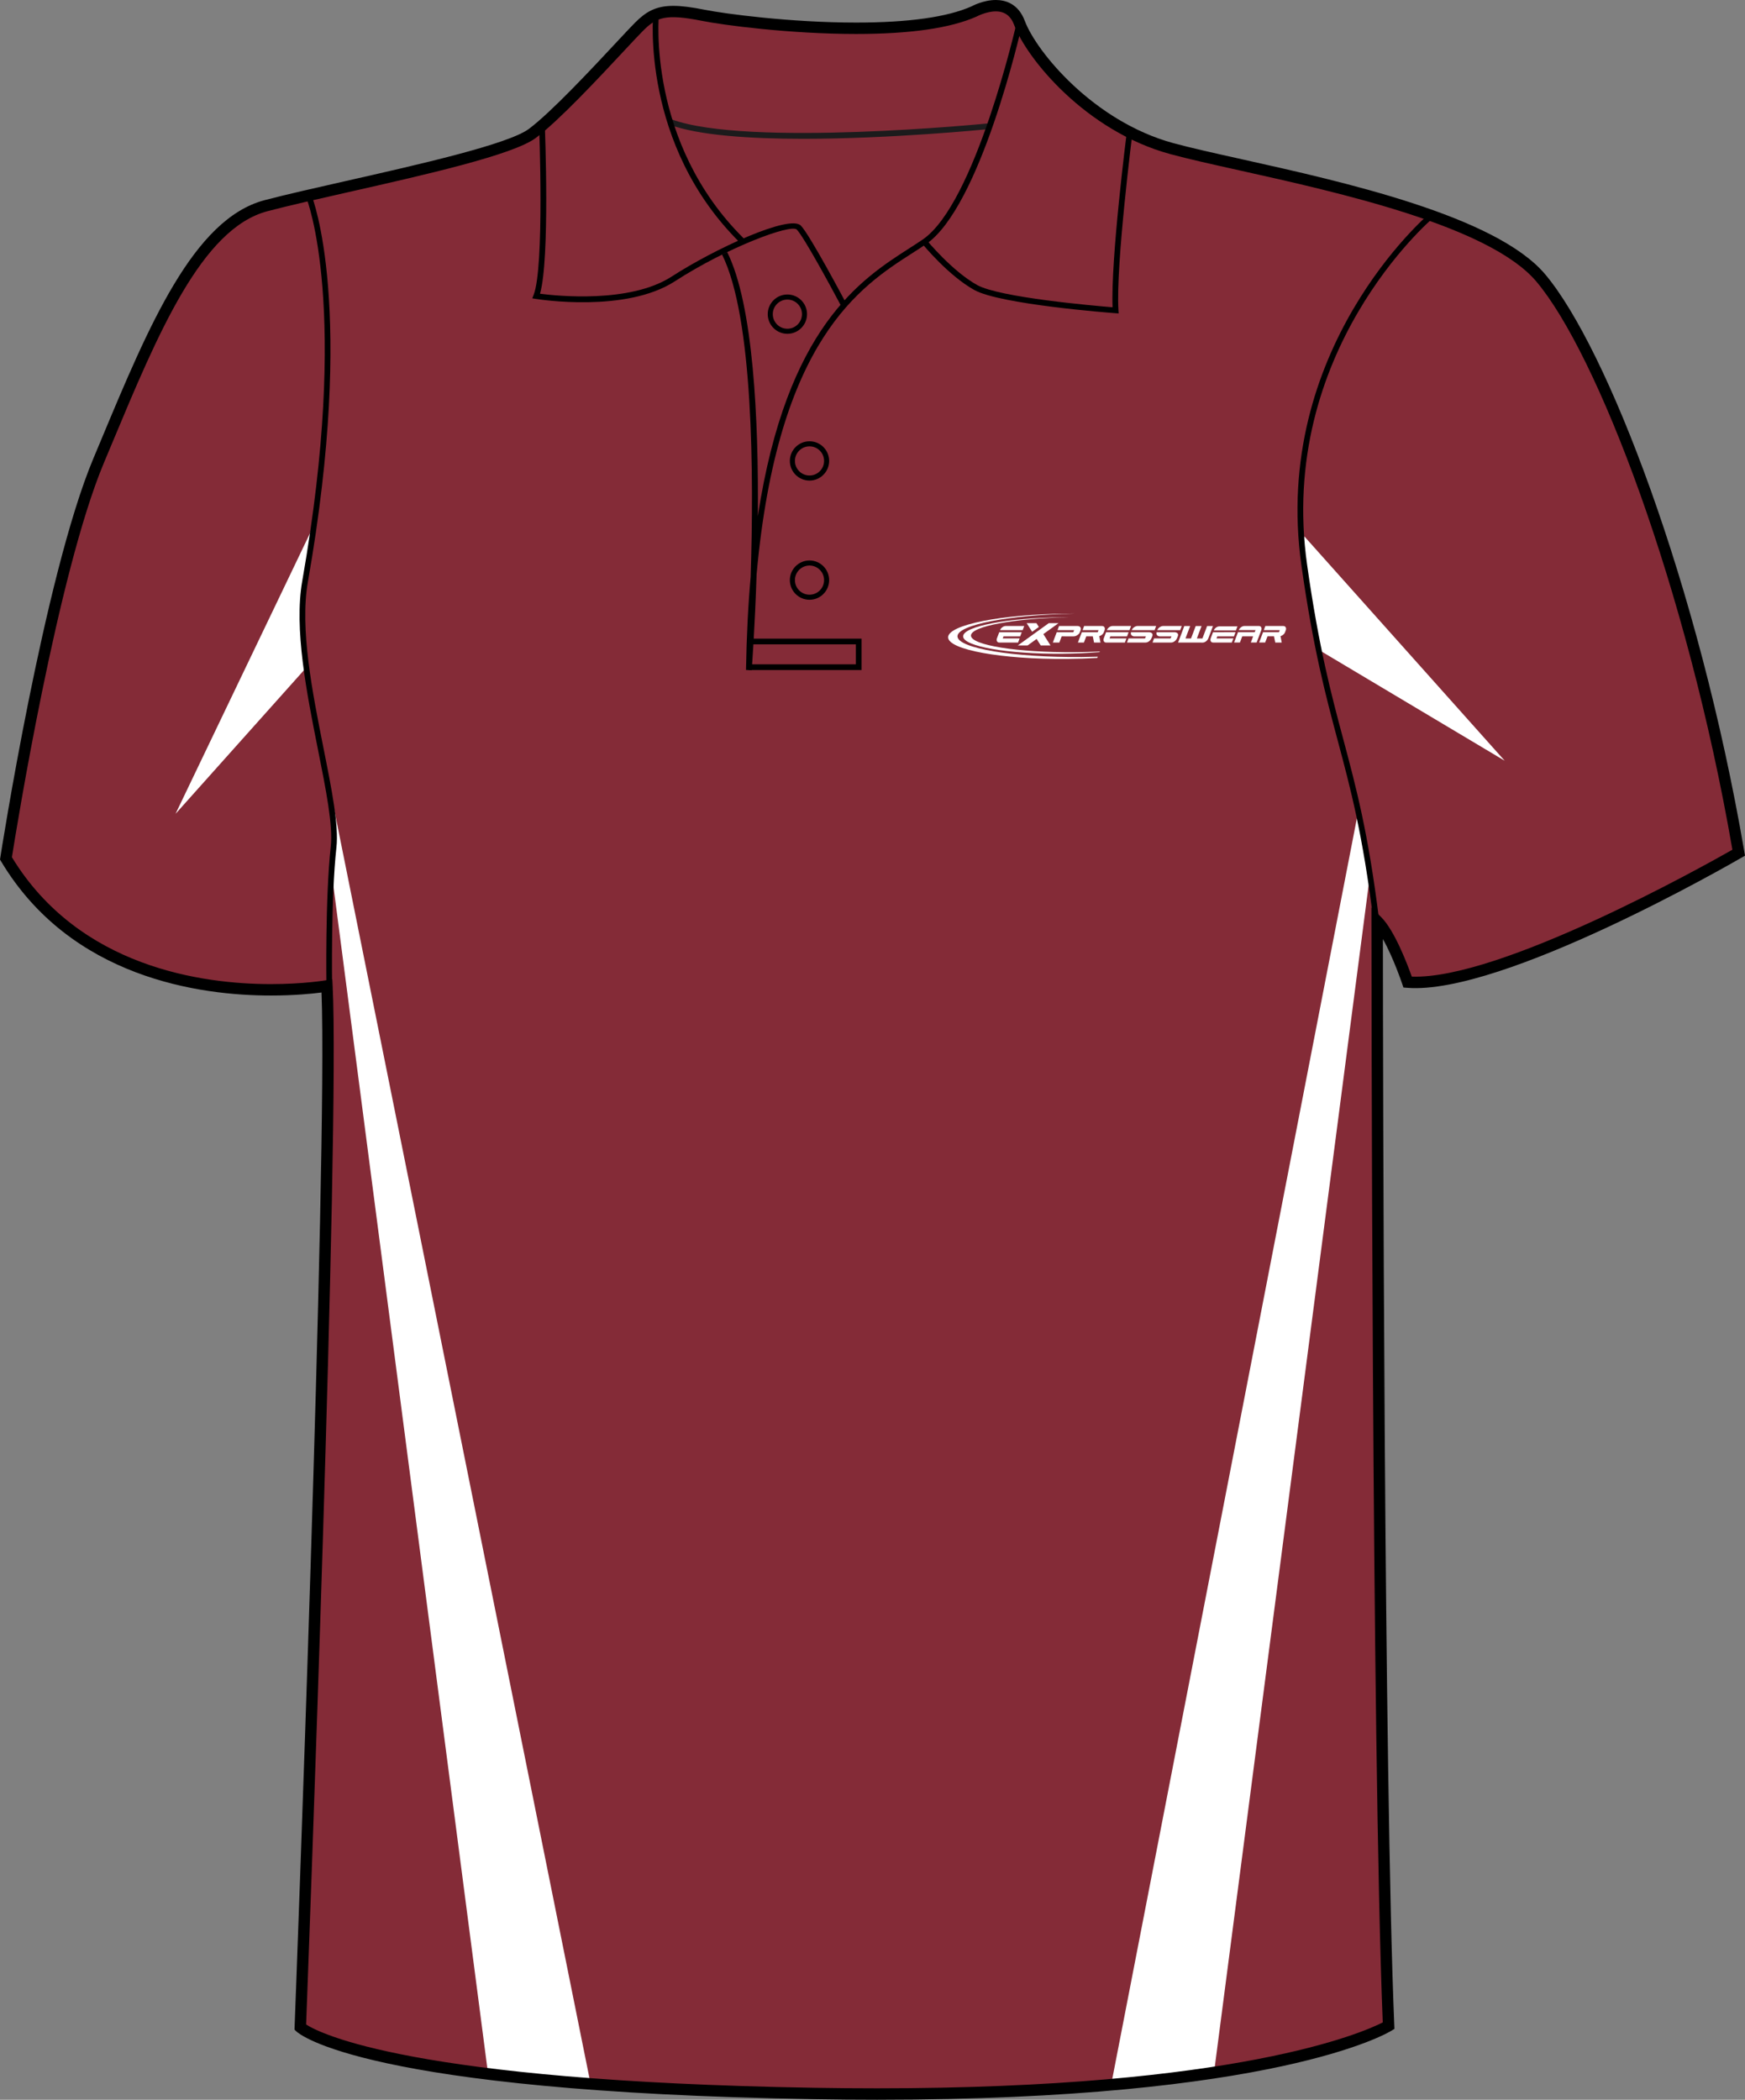 <?xml version="1.0" encoding="utf-8"?>
<!-- Generator: Adobe Illustrator 15.1.0, SVG Export Plug-In . SVG Version: 6.00 Build 0)  -->
<!DOCTYPE svg PUBLIC "-//W3C//DTD SVG 1.1//EN" "http://www.w3.org/Graphics/SVG/1.1/DTD/svg11.dtd">
<svg version="1.1" id="Layer_1" xmlns="http://www.w3.org/2000/svg" xmlns:xlink="http://www.w3.org/1999/xlink" x="0px" y="0px"
	 width="664.976px" height="800.002px" viewBox="0 0 664.976 800.002" enable-background="new 0 0 664.976 800.002"
	 xml:space="preserve">
<rect x="0" y="0" width="664.976" height="800.002" fill="#808080" stroke="none"/>
<g id="front">
	<path id="primary" fill="#842B37" d="M123.61,376.565c0,0-90.335,9.723-122.319-48.589c0,0,16.462-106.569,35.313-151.524
		c18.852-44.954,36.25-89.912,63.806-97.16c27.554-7.25,89.909-18.851,101.506-27.549c11.603-8.702,34.803-34.804,40.604-40.603
		c5.802-5.801,10.154-7.255,24.65-4.353c14.502,2.9,76.859,10.154,102.96-1.448c0,0,13.055-7.251,17.402,4.349
		c4.35,11.601,26.102,39.153,58.002,47.853c31.904,8.702,117.451,21.751,140.66,49.303c23.207,27.552,58.01,117.461,75.406,218.968
		c0,0-89.91,52.203-126.156,49.303c0,0-5.809-17.399-11.607-23.201c0,0,0,316.418,4.354,420.83c0,0-46.4,28.711-218.959,25.809
		c-172.565-2.901-195.768-25.231-195.768-25.231S126.51,433.125,123.61,376.565z"/>
	<g id="secondary">
		<path fill="#FFFFFF" d="M119.761,199.77L66.89,310.081l49.605-55.482C116.496,254.599,111.929,238.281,119.761,199.77z"/>
		<path fill="#FFFFFF" d="M497.035,204.339l76.371,85.507l-71.146-42.427C502.255,247.419,495.078,212.172,497.035,204.339z"/>
		<polygon fill="#FFFFFF" points="517.271,310.734 423.279,795.057 462.441,791.141 522.058,333.362 		"/>
		<polygon fill="#FFFFFF" points="126.505,304.206 225.285,795.057 186.122,791.141 126.505,333.362 		"/>
	</g>
	<path fill="#1C1B1C" d="M306.104,52.886c-20.313,0-39.932-1.293-51.022-5.4l0.754-2.039c28.8,10.663,119.861,1.663,120.781,1.569
		l0.221,2.165C374.496,49.413,339.386,52.886,306.104,52.886z"/>
	<path d="M334.24,800.002c-7.833,0-15.933-0.068-24.074-0.205c-171.449-2.883-196.264-24.9-197.236-25.838l-0.703-0.678l0.037-0.976
		c0.127-3.354,12.673-331.774,10.261-394.164c-3.438,0.45-10.29,1.157-19.28,1.157c-26.988,0-76.236-6.643-102.84-51.132L0,327.494
		l0.12-0.775c0.166-1.071,16.723-107.351,35.456-152.033l2.987-7.138c18.07-43.274,35.138-84.145,62.271-91.282
		c8.051-2.12,19.123-4.622,30.847-7.272c27.646-6.25,62.059-14.026,69.91-19.916c8.549-6.413,23.958-22.925,33.162-32.788
		c3.201-3.428,5.729-6.139,7.203-7.614c4.082-4.081,7.784-6.442,14.648-6.442c3.078,0,6.882,0.476,11.971,1.494
		c7.626,1.525,32.732,4.873,57.657,4.873c19.972,0,34.771-2.077,43.994-6.175C370.238,2.411,374.628,0,379.462,0
		c3.688,0,8.605,1.387,11.08,7.998c4.393,11.703,26.146,38.227,56.537,46.52c6.682,1.822,15.717,3.832,26.174,6.159
		c38.547,8.577,96.795,21.54,115.58,43.84c23.561,27.976,58.387,117.917,75.885,220l0.258,1.489l-1.311,0.76
		c-3.598,2.091-91.059,52.502-127.424,49.591l-1.438-0.113l-0.453-1.366c-0.045-0.13-3.387-10.065-7.367-17.106
		c0.037,46.579,0.4,319.252,4.344,413.957l0.057,1.271l-1.082,0.668C528.572,774.736,485.972,800.002,334.24,800.002z
		 M116.654,771.328c5.063,3.281,40.023,21.535,193.589,24.115c8.117,0.137,16.189,0.203,23.997,0.203
		c137.213,0,185.172-21.267,192.693-25.103c-4.246-104.625-4.299-416.409-4.299-419.561v-5.25l3.715,3.71
		c5.162,5.162,10.105,18.302,11.648,22.651c33.656,1.22,111.146-42.069,122.178-48.349
		c-17.455-100.732-51.598-189.038-74.672-216.434c-17.832-21.174-75.221-33.944-113.189-42.396
		c-10.518-2.339-19.598-4.36-26.373-6.208c-32.293-8.809-54.666-36.383-59.471-49.188c-1.305-3.483-3.598-5.174-7.01-5.174
		c-3.66,0-7.264,1.945-7.303,1.963c-9.947,4.434-25.344,6.637-45.928,6.637c-25.248,0-50.751-3.404-58.512-4.956
		c-14.134-2.825-17.501-1.428-22.688,3.757c-1.42,1.421-3.927,4.107-7.099,7.506c-9.907,10.613-24.877,26.654-33.734,33.3
		C195.599,59,162.148,66.561,132.635,73.23c-11.686,2.642-22.723,5.135-30.697,7.235c-25.054,6.592-41.72,46.5-59.364,88.752
		l-2.989,7.146C21.898,218.551,6.081,316.836,4.538,326.601c25.596,42.046,72.774,48.342,98.702,48.342
		c12.466,0,20.889-1.438,20.974-1.451l2.417-0.421l0.126,2.452C129.552,429.898,117.484,749.496,116.654,771.328z"/>
	<path d="M320.492,116.513c-3.813-7.201-14.276-26.456-16.859-29.038c-2.265-2.256-26.555,6.816-46.494,19.72
		c-18.625,12.052-51.575,6.911-52.97,6.687l-1.343-0.217l0.504-1.261c4.214-10.538,2.12-64.266,2.102-64.809l2.172-0.085
		c0.086,2.15,1.996,51.126-1.815,64.403c6.28,0.82,34.245,3.757,50.167-6.543c16.396-10.607,44.918-23.73,49.212-19.43
		c3.342,3.34,16.681,28.488,17.246,29.559L320.492,116.513z"/>
	<path d="M281.886,92.373c-37.72-37.324-32.997-86.852-32.945-87.348l2.162,0.227c-0.05,0.486-4.646,49.007,32.31,85.575
		L281.886,92.373z"/>
	<path d="M286.454,255.364l-2.172-0.103c0.214-12.893,0.822-24.681,1.772-35.492c1.255-38.903,0.996-98.998-10.903-122.789
		l1.944-0.974c10.019,20.04,12.018,63.979,11.693,100.677c11.021-72.157,39.403-90.348,57.735-102.092
		c1.818-1.167,3.533-2.266,5.109-3.344c20.074-13.737,35.652-82.037,35.813-82.727l2.123,0.478
		c-0.641,2.846-15.928,69.828-36.703,84.042c-1.594,1.089-3.326,2.201-5.168,3.378c-19.717,12.634-51.252,32.833-59.372,122.311
		C287.674,238.906,286.582,253.667,286.454,255.364z"/>
	<path d="M426.283,119.425l-1.246-0.094c-1.785-0.133-43.855-3.344-53.738-8.833c-9.854-5.478-19.48-17.169-19.887-17.666
		l1.684-1.375c0.098,0.117,9.773,11.866,19.268,17.138c8.559,4.757,44.479,7.888,51.613,8.47c-0.732-18.311,5.25-65.432,5.51-67.474
		l2.156,0.274c-0.064,0.51-6.502,51.213-5.434,68.312L426.283,119.425z"/>
	<path fill="none" stroke="#000000" stroke-width="1.666" stroke-miterlimit="10" d="M276.123,96.493"/>
	<polygon points="328.327,255.28 285.342,255.28 285.342,253.105 326.153,253.105 326.153,245.493 285.911,245.493 285.911,243.318 
		328.327,243.318 	"/>
	<path d="M124.385,375.534c-0.005-0.332-0.499-33.521,1.655-52.941c0.896-8.052-1.775-21.472-4.874-37.006
		c-4.303-21.595-9.181-46.072-5.99-64.208c18.233-103.697,1.789-145.454,1.617-145.863l2.015-0.829
		c0.171,0.413,16.878,42.621-1.488,147.07c-3.117,17.733,1.719,41.997,5.984,63.406c3.131,15.713,5.835,29.284,4.901,37.669
		c-2.143,19.285-1.647,52.337-1.645,52.668L124.385,375.534z"/>
	<path d="M523.375,350.682c-4.094-32.931-8.715-50.23-13.609-68.546c-4.576-17.122-9.309-34.827-13.807-66.546
		c-11.697-82.542,48.08-133.637,48.686-134.143l1.396,1.667c-0.598,0.499-59.451,50.858-47.922,132.169
		c4.479,31.59,9.193,49.231,13.752,66.292c4.916,18.391,9.553,35.761,13.664,68.842L523.375,350.682z"/>
	<path d="M308.481,228.513c-4.129,0-7.488-3.359-7.488-7.487c0-4.13,3.359-7.491,7.488-7.491c4.127,0,7.486,3.361,7.486,7.491
		C315.966,225.156,312.608,228.513,308.481,228.513z M308.481,215.47c-3.063,0-5.555,2.492-5.555,5.556s2.489,5.553,5.555,5.553
		c3.062,0,5.553-2.491,5.553-5.553C314.033,217.962,311.542,215.47,308.481,215.47z"/>
	<path d="M308.481,183.102c-4.129,0-7.488-3.36-7.488-7.491c0-4.128,3.359-7.488,7.488-7.488c4.127,0,7.486,3.36,7.486,7.488
		C315.966,179.742,312.608,183.102,308.481,183.102z M308.481,170.058c-3.063,0-5.555,2.491-5.555,5.553
		c0,3.065,2.489,5.556,5.555,5.556c3.062,0,5.553-2.494,5.553-5.556S311.542,170.058,308.481,170.058z"/>
	<path d="M300.053,127.182c-4.13,0-7.488-3.36-7.488-7.491c0-4.128,3.36-7.489,7.488-7.489c4.127,0,7.485,3.361,7.485,7.489
		C307.536,123.822,304.18,127.182,300.053,127.182z M300.053,114.138c-3.063,0-5.559,2.491-5.559,5.554
		c0,3.064,2.493,5.556,5.559,5.556c3.063,0,5.555-2.494,5.555-5.556C305.606,116.629,303.115,114.138,300.053,114.138z"/>
	<g>
		<path fill="#FFFFFF" d="M403.382,237.422h-3.717l-11.797,8.488h3.725l3.439-2.477l1.563,2.477h3.727l-2.73-4.32L403.382,237.422
			L403.382,237.422z M391.242,237.422h3.723l0.914,1.439l-2.555,1.851L391.242,237.422L391.242,237.422z"/>
		<g>
			<path fill="#FFFFFF" d="M470.978,240.184l0.58-1.533h-6.926c-0.414,0-0.832,0.16-1.252,0.473
				c-0.391,0.294-0.668,0.649-0.84,1.062C465.353,240.187,468.162,240.184,470.978,240.184L470.978,240.184z"/>
			<g>
				<path fill="#FFFFFF" d="M458.316,244.826c0.414,0,0.836-0.162,1.266-0.482c0.42-0.324,0.721-0.714,0.895-1.173l1.748-4.642
					h-2.229l-1.785,4.733h-2.117l1.787-4.733h-2.229l-1.785,4.733h-2.117l1.785-4.733h-2.23l-2.369,6.296L458.316,244.826
					L458.316,244.826z"/>
				<path fill="#FFFFFF" d="M485.496,242.432l0.475,2.384h2.457l-0.463-2.444c0.697-0.175,1.447-0.75,1.727-1.47l0.271-0.738
					c0.178-0.453,0.168-0.844-0.029-1.173c-0.174-0.324-0.48-0.483-0.934-0.483h-6.803l-0.592,1.577h6.076l-0.307,0.784
					c-1.182,0-4.58,0-6.063,0l-1.482,3.937h2.289l0.896-2.376h2.48V242.432L485.496,242.432z"/>
				<path fill="#FFFFFF" d="M463.576,243.242l0.299-0.791h6.354l0.598-1.585c-2.871,0-5.723,0.01-8.582,0.01l-0.857,2.277
					c-0.17,0.462-0.162,0.851,0.014,1.172c0.174,0.324,0.475,0.483,0.912,0.483h7.105l0.59-1.567L463.576,243.242L463.576,243.242z"
					/>
				<path fill="#FFFFFF" d="M473.392,242.446l-0.885,2.36h-2.225l1.479-3.934h3.535h2.83l0.316-0.799h-6.383
					c0.172-0.421,0.463-0.784,0.857-1.083c0.43-0.321,0.854-0.483,1.275-0.483h5.52c0.426,0,0.725,0.162,0.898,0.483
					c0.174,0.316,0.178,0.685,0.027,1.104l-1.771,4.713h-2.209l0.879-2.36L473.392,242.446L473.392,242.446z"/>
			</g>
		</g>
		<g>
			<path fill="#FFFFFF" d="M382.113,243.246l0.299-0.791h6.359l0.59-1.582c-2.865,0-5.719,0.008-8.582,0.008l-0.854,2.277
				c-0.172,0.461-0.166,0.853,0.012,1.174c0.172,0.321,0.477,0.483,0.908,0.483h7.111l0.588-1.569H382.113L382.113,243.246z
				 M389.712,240.082l0.586-1.569h-7.076c-0.426,0-0.854,0.162-1.279,0.486c-0.396,0.301-0.686,0.663-0.855,1.086
				C383.953,240.085,386.832,240.082,389.712,240.082L389.712,240.082z"/>
			<path fill="#FFFFFF" d="M405.82,242.451h1.424h1.92c0.48,0,0.947-0.165,1.402-0.486c0.471-0.329,0.748-0.609,0.926-1.053
				l0.281-0.75c0.164-0.448,0.139-0.834-0.08-1.163c-0.209-0.324-0.559-0.486-1.041-0.486h-7.072l-0.592,1.567h6.334L409,240.884
				c-1.129,0-4.641,0-6.313,0l-1.479,3.929h2.482l0.883-2.365h1.246V242.451L405.82,242.451z"/>
			<path fill="#FFFFFF" d="M416.439,242.439l0.473,2.384h2.461l-0.465-2.444c0.707-0.175,1.449-0.749,1.725-1.47l0.275-0.738
				c0.178-0.455,0.168-0.847-0.031-1.173c-0.166-0.324-0.479-0.486-0.936-0.486h-6.797l-0.6,1.577h6.074l-0.303,0.784
				c-1.182,0-4.582,0-6.066,0l-1.48,3.937h2.287l0.896-2.374h2.482L416.439,242.439L416.439,242.439z"/>
			<path fill="#FFFFFF" d="M422.824,243.246l0.299-0.791h6.361l0.594-1.582c-2.869,0-5.719,0.008-8.586,0.008l-0.852,2.277
				c-0.176,0.461-0.168,0.853,0.012,1.174c0.168,0.321,0.473,0.483,0.906,0.483h7.111l0.586-1.569H422.824L422.824,243.246z
				 M430.421,240.082l0.592-1.569h-7.084c-0.428,0-0.852,0.162-1.277,0.486c-0.396,0.301-0.686,0.663-0.857,1.086
				C424.669,240.085,427.544,240.082,430.421,240.082L430.421,240.082z"/>
			<path fill="#FFFFFF" d="M436.689,242.451h-4.602c-0.232,0-0.434-0.11-0.602-0.207c-0.164-0.102-0.297-0.219-0.396-0.366
				c-0.092-0.145-0.141-0.314-0.15-0.504c-0.012-0.154,0.021-0.318,0.064-0.499c2.32,0,4.633,0,6.945,0
				c0.244,0,0.453,0.078,0.637,0.154c0.188,0.075,0.332,0.175,0.438,0.3c0.104,0.125,0.162,0.277,0.184,0.454
				c0.02,0.179-0.016,0.379-0.104,0.602l-0.268,0.668c-0.174,0.449-0.508,0.95-0.959,1.279c-0.447,0.321-0.906,0.483-1.371,0.483
				h-7.037l0.576-1.574h6.293L436.689,242.451L436.689,242.451z M431.271,240.087c0.152-0.419,0.467-0.783,0.883-1.088
				c0.451-0.332,0.91-0.494,1.369-0.494h7.057l-0.594,1.584C437.076,240.09,434.173,240.087,431.271,240.087L431.271,240.087z"/>
			<path fill="#FFFFFF" d="M446.423,242.451h-4.6c-0.232,0-0.436-0.11-0.605-0.207c-0.16-0.102-0.295-0.219-0.387-0.366
				c-0.09-0.145-0.143-0.314-0.158-0.504c-0.01-0.154,0.021-0.318,0.068-0.499c2.324,0,4.633,0,6.951,0
				c0.234,0,0.447,0.078,0.629,0.154c0.184,0.075,0.332,0.175,0.434,0.3c0.107,0.125,0.166,0.277,0.188,0.454
				c0.02,0.179-0.018,0.379-0.1,0.602l-0.268,0.668c-0.176,0.449-0.508,0.95-0.965,1.279c-0.445,0.321-0.904,0.483-1.369,0.483
				h-7.035l0.58-1.574h6.287L446.423,242.451L446.423,242.451z M441.003,240.087c0.16-0.419,0.463-0.783,0.889-1.088
				c0.447-0.332,0.906-0.494,1.365-0.494h7.061l-0.594,1.584C446.812,240.09,443.912,240.087,441.003,240.087L441.003,240.087z"/>
		</g>
		<path fill="#FFFFFF" d="M404.935,235.197c0.764-0.005,1.521-0.008,2.275-0.005c-20.707,0.384-37.203,3.428-37.203,6.961
			c0,3.669,17.809,6.512,39.645,6.332c3.256-0.029,6.426-0.124,9.461-0.271l-0.1,0.24c-4.354,0.358-9.105,0.575-14.078,0.616
			c-20.885,0.176-37.914-2.798-37.914-6.618C367.021,238.628,384.052,235.372,404.935,235.197L404.935,235.197z"/>
		<path fill="#FFFFFF" d="M406.658,233.799c0.918-0.009,1.826-0.012,2.73-0.005c-24.775,0.469-44.518,4.246-44.518,8.639
			c0,4.564,21.305,8.107,47.43,7.89c2.039-0.018,4.057-0.055,6.029-0.118l-0.18,0.465c-3.678,0.214-7.525,0.344-11.49,0.379
			c-24.982,0.209-45.361-3.497-45.361-8.246C361.3,238.054,381.675,234.006,406.658,233.799L406.658,233.799z"/>
	</g>
</g>
</svg>
